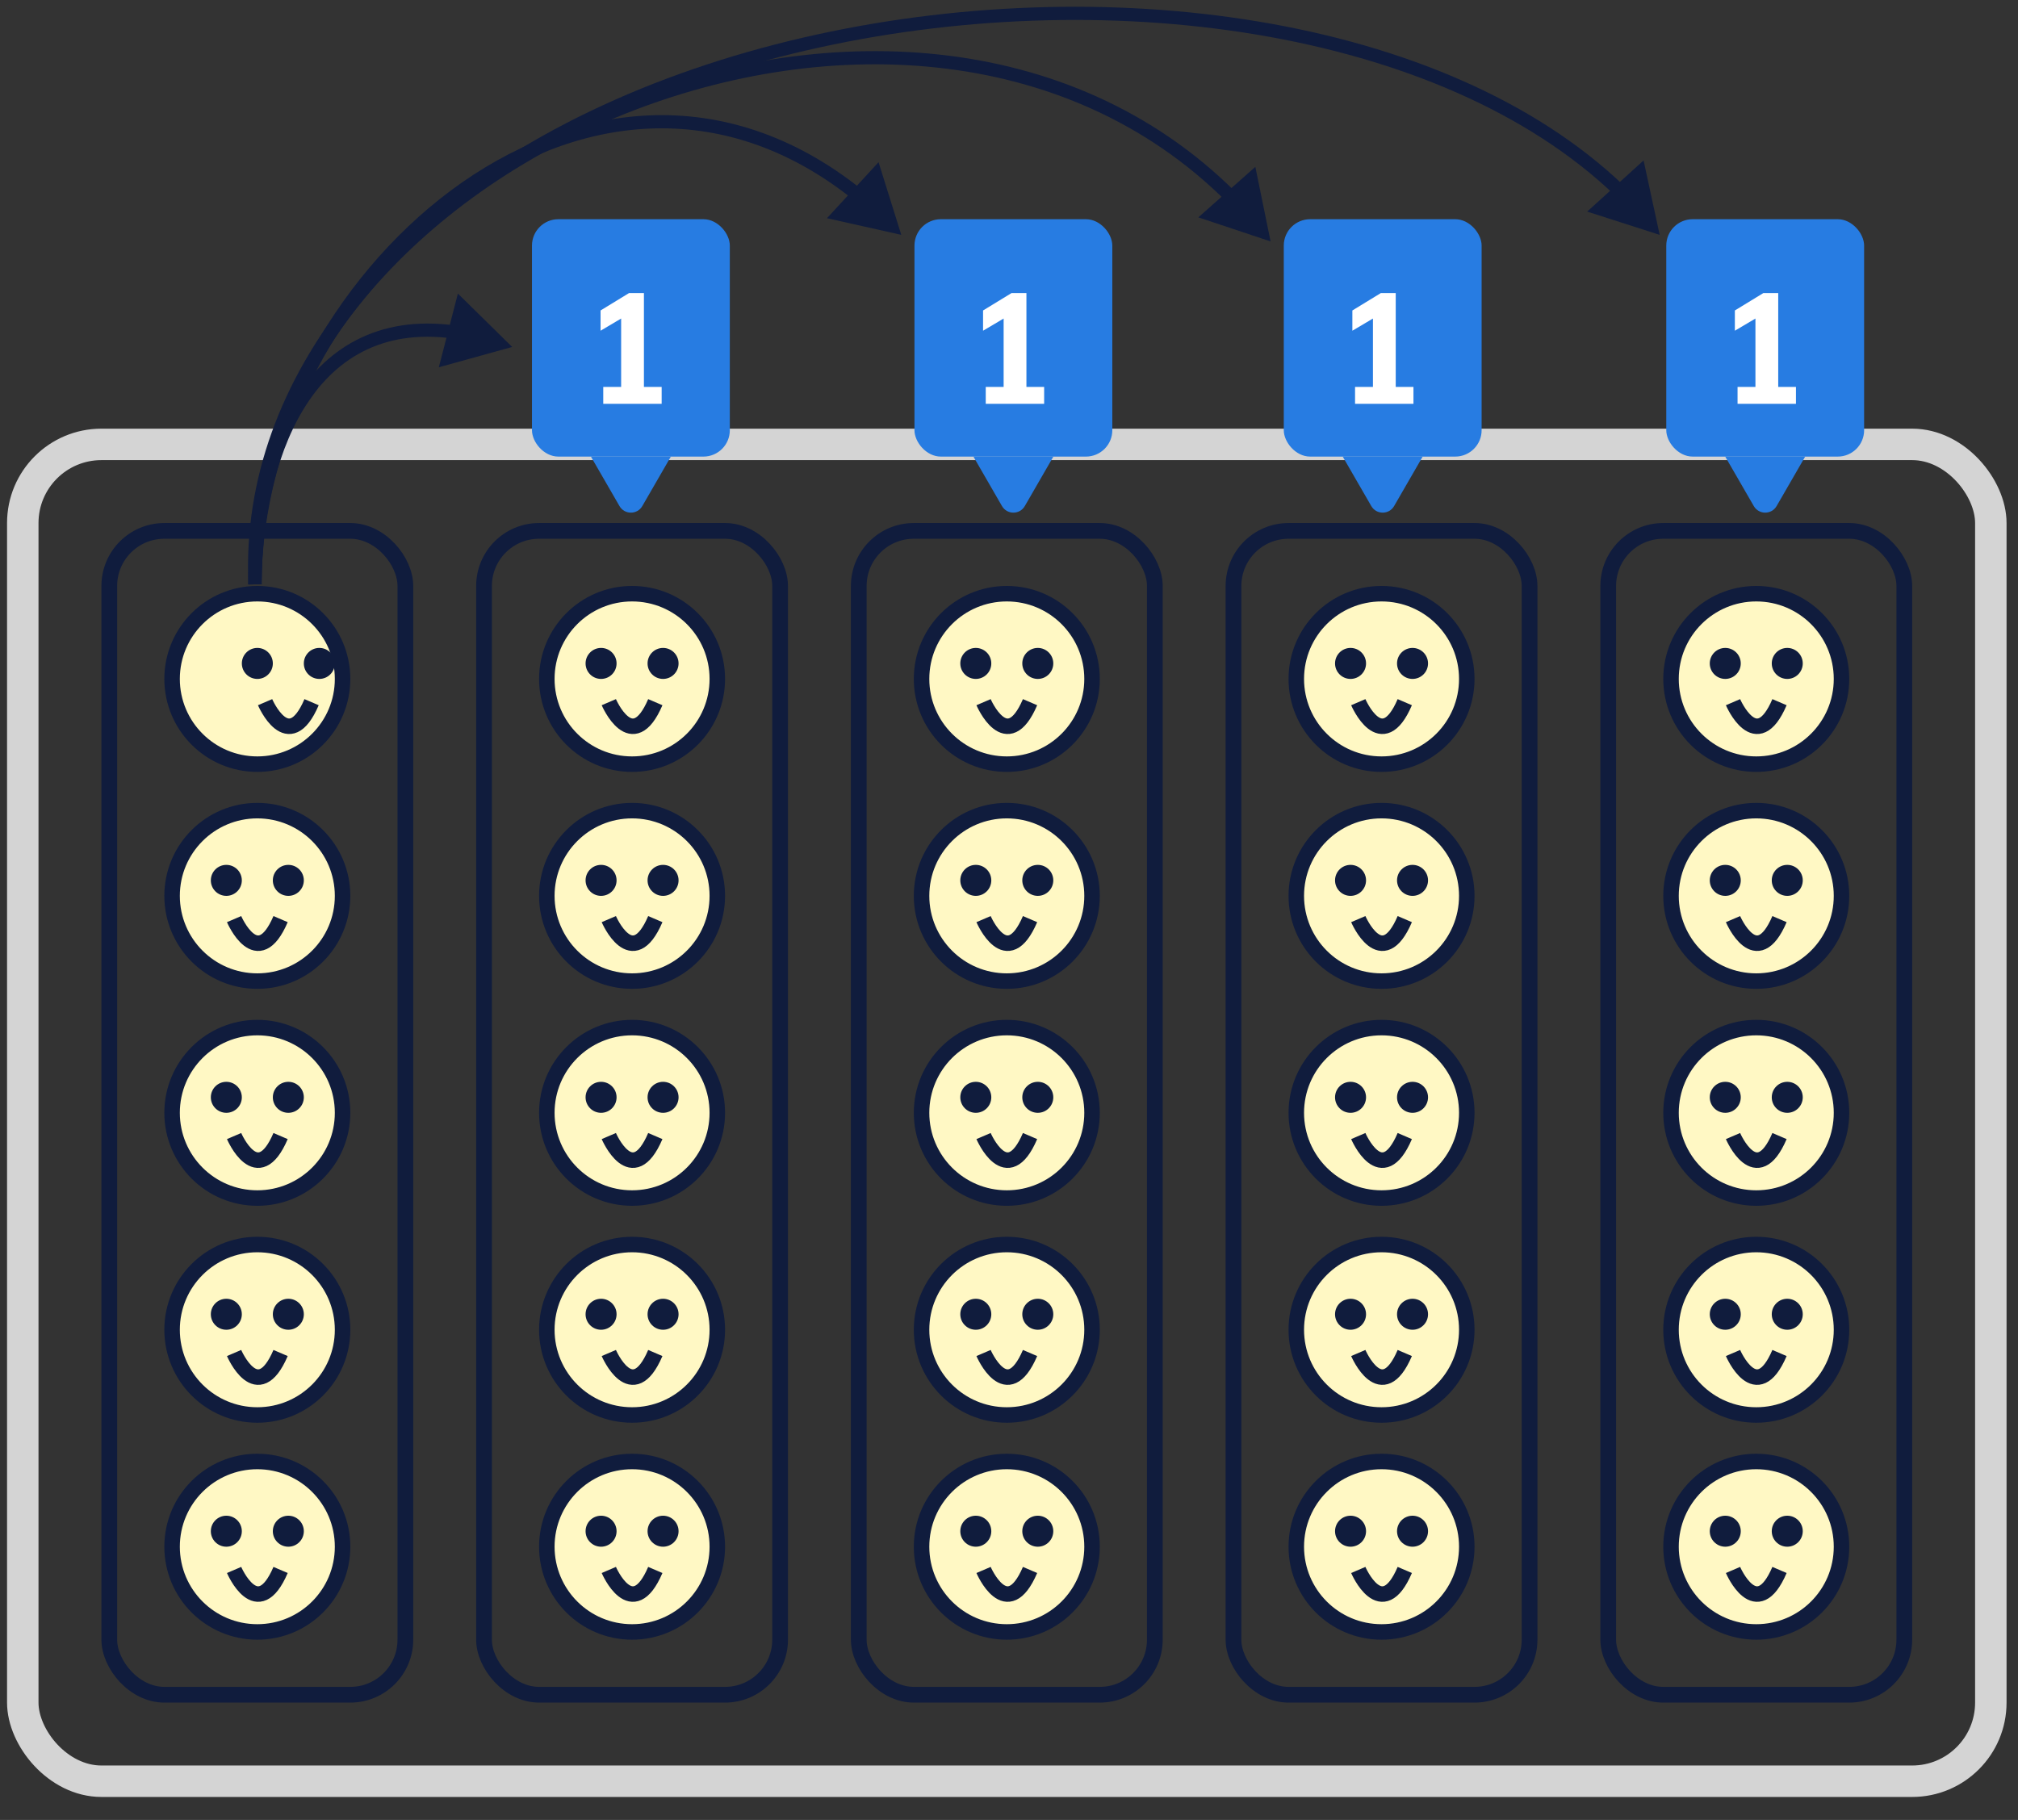 <svg width="153" height="138" viewBox="0 0 153 138" fill="none" xmlns="http://www.w3.org/2000/svg">
  <rect x="0" y="0" width="153" height="138" fill="#333333" stroke="none"/>
  <rect x="1.727" y="33.697" width="149.213" height="101.369" rx="5.963" stroke="#D4D4D4" stroke-width="2.385"/>
  <rect x="8.286" y="40.256" width="22.448" height="88.251" rx="4.174" stroke="#101C3D" stroke-width="1.193"/>
  <circle cx="19.51" cy="51.481" r="6.463" fill="#FFF8C4" stroke="#101C3D" stroke-width="1.175"/>
  <circle cx="19.511" cy="50.306" r="1.175" fill="#101C3D"/>
  <circle cx="24.211" cy="50.306" r="1.175" fill="#101C3D"/>
  <path d="M20.098 53.244C20.098 53.244 21.86 57.356 23.623 53.244" stroke="#101C3D" stroke-width="1.175"/>
  <circle cx="19.51" cy="67.931" r="6.463" fill="#FFF8C4" stroke="#101C3D" stroke-width="1.175"/>
  <circle cx="17.16" cy="66.756" r="1.175" fill="#101C3D"/>
  <circle cx="21.861" cy="66.756" r="1.175" fill="#101C3D"/>
  <path d="M17.748 69.694C17.748 69.694 19.51 73.806 21.273 69.694" stroke="#101C3D" stroke-width="1.175"/>
  <circle cx="19.51" cy="84.382" r="6.463" fill="#FFF8C4" stroke="#101C3D" stroke-width="1.175"/>
  <circle cx="17.16" cy="83.207" r="1.175" fill="#101C3D"/>
  <circle cx="21.861" cy="83.207" r="1.175" fill="#101C3D"/>
  <path d="M17.748 86.144C17.748 86.144 19.51 90.257 21.273 86.144" stroke="#101C3D" stroke-width="1.175"/>
  <circle cx="19.51" cy="100.832" r="6.463" fill="#FFF8C4" stroke="#101C3D" stroke-width="1.175"/>
  <circle cx="17.16" cy="99.657" r="1.175" fill="#101C3D"/>
  <circle cx="21.861" cy="99.657" r="1.175" fill="#101C3D"/>
  <path d="M17.748 102.595C17.748 102.595 19.51 106.708 21.273 102.595" stroke="#101C3D" stroke-width="1.175"/>
  <circle cx="19.51" cy="117.283" r="6.463" fill="#FFF8C4" stroke="#101C3D" stroke-width="1.175"/>
  <circle cx="17.16" cy="116.108" r="1.175" fill="#101C3D"/>
  <circle cx="21.861" cy="116.108" r="1.175" fill="#101C3D"/>
  <path d="M17.748 119.046C17.748 119.046 19.51 123.159 21.273 119.046" stroke="#101C3D" stroke-width="1.175"/>
  <rect x="36.698" y="40.256" width="22.448" height="88.251" rx="4.174" stroke="#101C3D" stroke-width="1.193"/>
  <circle cx="47.922" cy="51.481" r="6.463" fill="#FFF8C4" stroke="#101C3D" stroke-width="1.175"/>
  <circle cx="45.572" cy="50.306" r="1.175" fill="#101C3D"/>
  <circle cx="50.272" cy="50.306" r="1.175" fill="#101C3D"/>
  <path d="M46.159 53.244C46.159 53.244 47.922 57.356 49.684 53.244" stroke="#101C3D" stroke-width="1.175"/>
  <circle cx="47.922" cy="67.931" r="6.463" fill="#FFF8C4" stroke="#101C3D" stroke-width="1.175"/>
  <circle cx="45.572" cy="66.756" r="1.175" fill="#101C3D"/>
  <circle cx="50.272" cy="66.756" r="1.175" fill="#101C3D"/>
  <path d="M46.159 69.694C46.159 69.694 47.922 73.806 49.684 69.694" stroke="#101C3D" stroke-width="1.175"/>
  <circle cx="47.922" cy="84.382" r="6.463" fill="#FFF8C4" stroke="#101C3D" stroke-width="1.175"/>
  <circle cx="45.572" cy="83.207" r="1.175" fill="#101C3D"/>
  <circle cx="50.272" cy="83.207" r="1.175" fill="#101C3D"/>
  <path d="M46.159 86.144C46.159 86.144 47.922 90.257 49.684 86.144" stroke="#101C3D" stroke-width="1.175"/>
  <circle cx="47.922" cy="100.832" r="6.463" fill="#FFF8C4" stroke="#101C3D" stroke-width="1.175"/>
  <circle cx="45.572" cy="99.657" r="1.175" fill="#101C3D"/>
  <circle cx="50.272" cy="99.657" r="1.175" fill="#101C3D"/>
  <path d="M46.159 102.595C46.159 102.595 47.922 106.708 49.684 102.595" stroke="#101C3D" stroke-width="1.175"/>
  <circle cx="47.922" cy="117.283" r="6.463" fill="#FFF8C4" stroke="#101C3D" stroke-width="1.175"/>
  <circle cx="45.572" cy="116.108" r="1.175" fill="#101C3D"/>
  <circle cx="50.272" cy="116.108" r="1.175" fill="#101C3D"/>
  <path d="M46.159 119.046C46.159 119.046 47.922 123.159 49.684 119.046" stroke="#101C3D" stroke-width="1.175"/>
  <rect x="65.109" y="40.256" width="22.448" height="88.251" rx="4.174" stroke="#101C3D" stroke-width="1.193"/>
  <circle cx="76.333" cy="51.481" r="6.463" fill="#FFF8C4" stroke="#101C3D" stroke-width="1.175"/>
  <circle cx="73.983" cy="50.306" r="1.175" fill="#101C3D"/>
  <circle cx="78.683" cy="50.306" r="1.175" fill="#101C3D"/>
  <path d="M74.571 53.244C74.571 53.244 76.333 57.356 78.096 53.244" stroke="#101C3D" stroke-width="1.175"/>
  <circle cx="76.333" cy="67.931" r="6.463" fill="#FFF8C4" stroke="#101C3D" stroke-width="1.175"/>
  <circle cx="73.983" cy="66.756" r="1.175" fill="#101C3D"/>
  <circle cx="78.683" cy="66.756" r="1.175" fill="#101C3D"/>
  <path d="M74.571 69.694C74.571 69.694 76.333 73.806 78.096 69.694" stroke="#101C3D" stroke-width="1.175"/>
  <circle cx="76.333" cy="84.382" r="6.463" fill="#FFF8C4" stroke="#101C3D" stroke-width="1.175"/>
  <circle cx="73.983" cy="83.207" r="1.175" fill="#101C3D"/>
  <circle cx="78.683" cy="83.207" r="1.175" fill="#101C3D"/>
  <path d="M74.571 86.144C74.571 86.144 76.333 90.257 78.096 86.144" stroke="#101C3D" stroke-width="1.175"/>
  <circle cx="76.333" cy="100.832" r="6.463" fill="#FFF8C4" stroke="#101C3D" stroke-width="1.175"/>
  <circle cx="73.983" cy="99.657" r="1.175" fill="#101C3D"/>
  <circle cx="78.683" cy="99.657" r="1.175" fill="#101C3D"/>
  <path d="M74.571 102.595C74.571 102.595 76.333 106.708 78.096 102.595" stroke="#101C3D" stroke-width="1.175"/>
  <circle cx="76.333" cy="117.283" r="6.463" fill="#FFF8C4" stroke="#101C3D" stroke-width="1.175"/>
  <circle cx="73.983" cy="116.108" r="1.175" fill="#101C3D"/>
  <circle cx="78.683" cy="116.108" r="1.175" fill="#101C3D"/>
  <path d="M74.571 119.046C74.571 119.046 76.333 123.159 78.096 119.046" stroke="#101C3D" stroke-width="1.175"/>
  <rect x="93.52" y="40.256" width="22.448" height="88.251" rx="4.174" stroke="#101C3D" stroke-width="1.193"/>
  <circle cx="104.745" cy="51.481" r="6.463" fill="#FFF8C4" stroke="#101C3D" stroke-width="1.175"/>
  <circle cx="102.395" cy="50.306" r="1.175" fill="#101C3D"/>
  <circle cx="107.095" cy="50.306" r="1.175" fill="#101C3D"/>
  <path d="M102.982 53.244C102.982 53.244 104.744 57.356 106.507 53.244" stroke="#101C3D" stroke-width="1.175"/>
  <circle cx="104.745" cy="67.931" r="6.463" fill="#FFF8C4" stroke="#101C3D" stroke-width="1.175"/>
  <circle cx="102.395" cy="66.756" r="1.175" fill="#101C3D"/>
  <circle cx="107.095" cy="66.756" r="1.175" fill="#101C3D"/>
  <path d="M102.982 69.694C102.982 69.694 104.744 73.806 106.507 69.694" stroke="#101C3D" stroke-width="1.175"/>
  <circle cx="104.745" cy="84.382" r="6.463" fill="#FFF8C4" stroke="#101C3D" stroke-width="1.175"/>
  <circle cx="102.395" cy="83.207" r="1.175" fill="#101C3D"/>
  <circle cx="107.095" cy="83.207" r="1.175" fill="#101C3D"/>
  <path d="M102.982 86.144C102.982 86.144 104.744 90.257 106.507 86.144" stroke="#101C3D" stroke-width="1.175"/>
  <circle cx="104.745" cy="100.832" r="6.463" fill="#FFF8C4" stroke="#101C3D" stroke-width="1.175"/>
  <circle cx="102.395" cy="99.657" r="1.175" fill="#101C3D"/>
  <circle cx="107.095" cy="99.657" r="1.175" fill="#101C3D"/>
  <path d="M102.982 102.595C102.982 102.595 104.744 106.708 106.507 102.595" stroke="#101C3D" stroke-width="1.175"/>
  <circle cx="104.745" cy="117.283" r="6.463" fill="#FFF8C4" stroke="#101C3D" stroke-width="1.175"/>
  <circle cx="102.395" cy="116.108" r="1.175" fill="#101C3D"/>
  <circle cx="107.095" cy="116.108" r="1.175" fill="#101C3D"/>
  <path d="M102.982 119.046C102.982 119.046 104.744 123.159 106.507 119.046" stroke="#101C3D" stroke-width="1.175"/>
  <rect x="121.932" y="40.256" width="22.448" height="88.251" rx="4.174" stroke="#101C3D" stroke-width="1.193"/>
  <circle cx="133.156" cy="51.481" r="6.463" fill="#FFF8C4" stroke="#101C3D" stroke-width="1.175"/>
  <circle cx="130.806" cy="50.306" r="1.175" fill="#101C3D"/>
  <circle cx="135.506" cy="50.306" r="1.175" fill="#101C3D"/>
  <path d="M131.393 53.244C131.393 53.244 133.156 57.356 134.918 53.244" stroke="#101C3D" stroke-width="1.175"/>
  <circle cx="133.156" cy="67.931" r="6.463" fill="#FFF8C4" stroke="#101C3D" stroke-width="1.175"/>
  <circle cx="130.806" cy="66.756" r="1.175" fill="#101C3D"/>
  <circle cx="135.506" cy="66.756" r="1.175" fill="#101C3D"/>
  <path d="M131.393 69.694C131.393 69.694 133.156 73.806 134.918 69.694" stroke="#101C3D" stroke-width="1.175"/>
  <circle cx="133.156" cy="84.382" r="6.463" fill="#FFF8C4" stroke="#101C3D" stroke-width="1.175"/>
  <circle cx="130.806" cy="83.207" r="1.175" fill="#101C3D"/>
  <circle cx="135.506" cy="83.207" r="1.175" fill="#101C3D"/>
  <path d="M131.393 86.144C131.393 86.144 133.156 90.257 134.918 86.144" stroke="#101C3D" stroke-width="1.175"/>
  <circle cx="133.156" cy="100.832" r="6.463" fill="#FFF8C4" stroke="#101C3D" stroke-width="1.175"/>
  <circle cx="130.806" cy="99.657" r="1.175" fill="#101C3D"/>
  <circle cx="135.506" cy="99.657" r="1.175" fill="#101C3D"/>
  <path d="M131.393 102.595C131.393 102.595 133.156 106.708 134.918 102.595" stroke="#101C3D" stroke-width="1.175"/>
  <circle cx="133.156" cy="117.283" r="6.463" fill="#FFF8C4" stroke="#101C3D" stroke-width="1.175"/>
  <circle cx="130.806" cy="116.108" r="1.175" fill="#101C3D"/>
  <circle cx="135.506" cy="116.108" r="1.175" fill="#101C3D"/>
  <path d="M131.393 119.046C131.393 119.046 133.156 123.159 134.918 119.046" stroke="#101C3D" stroke-width="1.175"/>
  <path d="M38.833 26.309L34.716 22.261L33.27 27.851L38.833 26.309ZM19.833 44.309C19.833 39.867 20.729 34.786 23.008 31.035C24.143 29.165 25.614 27.64 27.476 26.675C29.334 25.712 31.616 25.289 34.409 25.677L34.546 24.686C31.573 24.273 29.078 24.718 27.015 25.787C24.956 26.854 23.362 28.526 22.153 30.516C19.743 34.482 18.833 39.767 18.833 44.309H19.833Z" fill="#101C3D"/>
  <path d="M68.333 17.808L66.61 12.298L62.7 16.546L68.333 17.808ZM19.833 44.308C19.833 33.099 26.043 21.751 34.785 15.244C39.151 11.994 44.127 9.967 49.253 9.75C54.371 9.533 59.673 11.119 64.712 15.152L65.337 14.372C60.119 10.194 54.582 8.523 49.21 8.751C43.847 8.978 38.682 11.097 34.188 14.441C25.213 21.122 18.833 32.758 18.833 44.308H19.833Z" fill="#101C3D"/>
  <path d="M96.333 18.308L95.177 12.652L90.856 16.482L96.333 18.308ZM19.833 44.285C19.126 28.741 31.202 15.357 46.672 8.923C62.131 2.493 80.757 3.101 92.993 15.292L93.699 14.584C81.083 2.015 61.982 1.472 46.288 8C30.605 14.523 18.101 28.204 18.834 44.33L19.833 44.285Z" fill="#101C3D"/>
  <path d="M125.833 17.809L124.613 12.166L120.336 16.044L125.833 17.809ZM19.833 44.309C19.833 22.807 38.681 9.021 61.119 3.827C72.315 1.234 84.344 0.803 95.236 2.617C106.133 4.433 115.85 8.49 122.465 14.837L123.158 14.116C116.351 7.585 106.422 3.468 95.4 1.631C84.373 -0.206 72.211 0.232 60.893 2.852C38.303 8.082 18.833 22.09 18.833 44.309H19.833Z" fill="#101C3D"/>
  <rect x="40.333" y="16.622" width="15" height="18" rx="2" fill="#277CE2"/>
  <path d="M45.737 29.338H47.093V24.154L45.533 25.078V23.542L47.693 22.222H48.821V29.338H50.165V30.622H45.737V29.338Z" fill="white"/>
  <path d="M48.699 38.372C48.314 39.039 47.352 39.039 46.967 38.372L44.802 34.622L50.864 34.622L48.699 38.372Z" fill="#277CE2"/>
  <rect x="69.333" y="16.622" width="15" height="18" rx="2" fill="#277CE2"/>
  <path d="M74.737 29.338H76.093V24.154L74.533 25.078V23.542L76.693 22.222H77.821V29.338H79.165V30.622H74.737V29.338Z" fill="white"/>
  <path d="M77.699 38.372C77.314 39.039 76.352 39.039 75.967 38.372L73.802 34.622L79.864 34.622L77.699 38.372Z" fill="#277CE2"/>
  <rect x="97.333" y="16.622" width="15" height="18" rx="2" fill="#277CE2"/>
  <path d="M102.737 29.338H104.093V24.154L102.533 25.078V23.542L104.693 22.222H105.821V29.338H107.165V30.622H102.737V29.338Z" fill="white"/>
  <path d="M105.699 38.372C105.314 39.039 104.352 39.039 103.967 38.372L101.802 34.622L107.864 34.622L105.699 38.372Z" fill="#277CE2"/>
  <rect x="126.333" y="16.622" width="15" height="18" rx="2" fill="#277CE2"/>
  <path d="M131.737 29.338H133.093V24.154L131.533 25.078V23.542L133.693 22.222H134.821V29.338H136.165V30.622H131.737V29.338Z" fill="white"/>
  <path d="M134.699 38.372C134.314 39.039 133.352 39.039 132.967 38.372L130.802 34.622L136.864 34.622L134.699 38.372Z" fill="#277CE2"/>
  </svg>
  